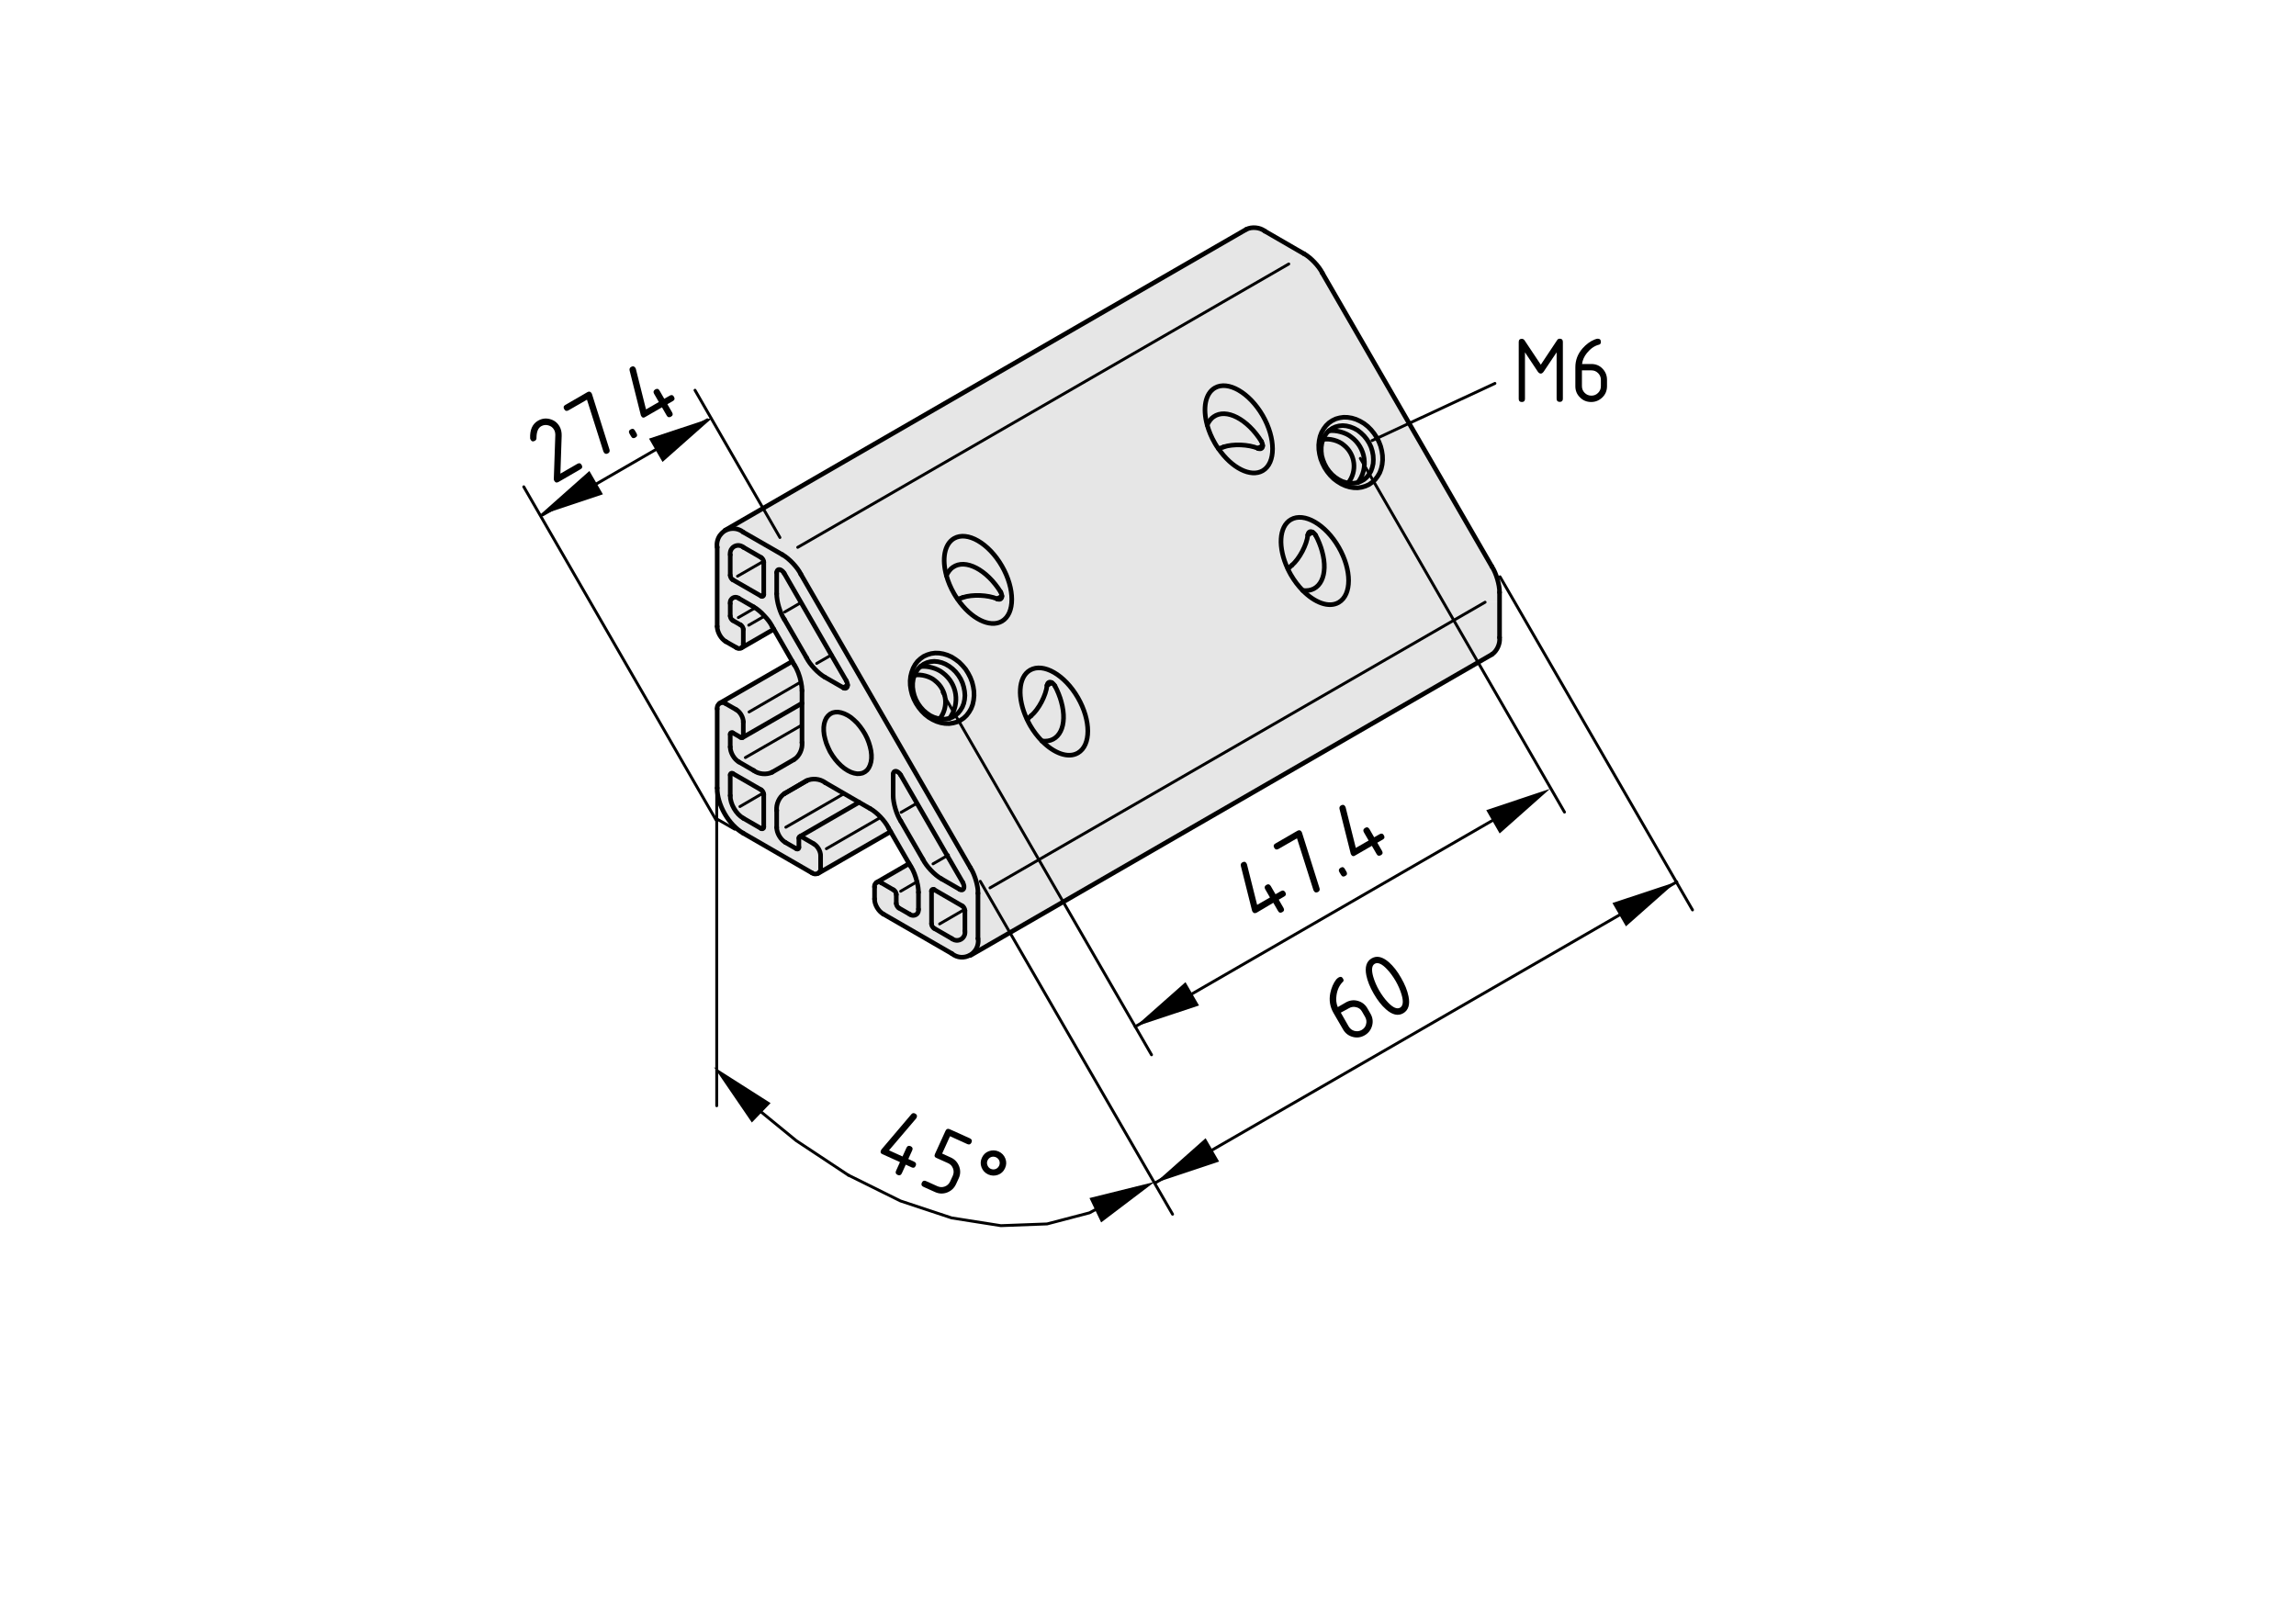 <?xml version="1.0" encoding="utf-8"?>
<!-- Generator: Adobe Illustrator 19.2.1, SVG Export Plug-In . SVG Version: 6.00 Build 0)  -->
<svg version="1.1" xmlns="http://www.w3.org/2000/svg" xmlns:xlink="http://www.w3.org/1999/xlink" x="0px" y="0px"
	 viewBox="0 0 198.71 138.9" style="enable-background:new 0 0 198.71 138.9;" xml:space="preserve">
<style type="text/css">
	.st0{fill:#E6E6E6;}
	.st1{fill:none;stroke:#000000;stroke-width:0.4;stroke-linecap:round;stroke-linejoin:round;}
	.st2{fill:none;stroke:#000000;stroke-width:0.25;stroke-linecap:round;stroke-linejoin:round;}
</style>
<g id="Ebene_1">
	<g id="LINE_78_">
		<g id="XMLID_1_">
			<g>
				<path class="st0" d="M82.89,51.89c-0.11-0.16-0.22-0.32-0.32-0.5c-0.3-0.52-0.52-1.05-0.66-1.56c0.09-0.26,0.35-0.6,0.55-0.72
					c1.08-0.77,2.93,0.19,4.14,2.13l0.04,0.07l0.03,0.09l0.02,0.08l0.02,0.08v0.05l-0.41,0.23c-0.79-0.34-2.15-0.4-2.97-0.12
					l-0.41,0.14l-0.02,0.02L82.89,51.89z"/>
				<path class="st0" d="M83.06,76.99l-1.59-0.92c-0.57-0.31-1.32-1.1-1.6-1.69l-1.91-3.3c-0.36-0.54-0.67-1.58-0.66-2.22v-1.84
					l0.02-0.11l0.05-0.09l0.07-0.05l0.1-0.01l0.1,0.03l0.11,0.07l0.11,0.1l0.09,0.13l4.03,6.98l1.35,2.33l0.06,0.14l0.04,0.15v0.13
					l-0.02,0.1L83.35,77l-0.08,0.04h-0.1L83.06,76.99z"/>
				<polygon class="st0" points="73.07,61.78 73.36,61.92 73.64,62.1 73.91,62.33 74.18,62.59 74.43,62.89 74.66,63.21 74.87,63.55 
					75.05,63.91 75.19,64.27 75.3,64.63 75.38,64.99 75.42,65.34 75.42,65.66 75.38,65.96 75.3,66.23 75.19,66.47 75.05,66.66 
					74.87,66.81 74.66,66.92 74.43,66.97 74.18,66.98 73.91,66.93 73.64,66.84 73.36,66.7 73.07,66.51 72.8,66.29 72.53,66.02 
					72.28,65.73 72.05,65.41 71.84,65.07 71.67,64.71 71.52,64.35 71.41,63.98 71.33,63.63 71.29,63.28 71.29,62.95 71.33,62.65 
					71.41,62.38 71.52,62.15 71.67,61.96 71.84,61.81 72.05,61.7 72.28,61.65 72.53,61.64 72.8,61.69 				"/>
				<path class="st0" d="M72.98,59.53l-1.59-0.91c-0.57-0.32-1.31-1.1-1.59-1.69l-1.91-3.3c-0.37-0.54-0.68-1.58-0.67-2.23v-1.84
					l0.02-0.11l0.05-0.09l0.07-0.05l0.1-0.01l0.1,0.03l0.11,0.07l0.11,0.1l0.09,0.13l4.08,7.07l1.3,2.24l0.06,0.14l0.04,0.15v0.09
					L72.98,59.53z"/>
				<path class="st0" d="M81.6,58.25c1.25,0.93,1.5,2.67,0.59,3.92l-0.07,0.02l-0.31,0.06h-0.33l-0.15-0.03
					c0.8-1.02,0.62-2.49-0.4-3.29c-0.42-0.38-1.23-0.59-1.79-0.48l0.14-0.29l0.18-0.26l0.19-0.19
					C80.25,57.61,81.14,57.86,81.6,58.25z"/>
				<path class="st0" d="M86.6,51.24c-1.21-1.94-3.06-2.9-4.14-2.13c-0.2,0.12-0.46,0.46-0.55,0.72c-0.4-1.44-0.18-2.73,0.66-3.22
					c1.14-0.66,3,0.41,4.14,2.39c1.14,1.98,1.14,4.12,0,4.78c-1.04,0.6-2.68-0.23-3.82-1.89l0.01-0.01l0.02-0.02l0.41-0.14
					c0.82-0.28,2.18-0.22,2.97,0.12l0.07,0.03l0.07,0.01h0.07l0.05-0.01l0.05-0.03l0.04-0.04l0.03-0.04l0.02-0.06l0.01-0.07v-0.02
					v-0.05l-0.02-0.08l-0.02-0.08l-0.03-0.09L86.6,51.24z"/>
				<path class="st0" d="M68.74,65.74l-1.92,1.11c-0.47,0.24-1.18,0.17-1.59-0.15l-1.28-0.74c-0.42-0.24-0.75-0.82-0.75-1.3v-1.09
					c-0.01-0.03,0.01-0.08,0.03-0.11c0.05-0.06,0.14-0.07,0.19-0.02l0.68,0.39c0.05,0.04,0.11,0.04,0.16,0.02l5.15-2.97v1.88v1.52
					C69.48,64.8,69.19,65.46,68.74,65.74z"/>
				<path class="st0" d="M80.93,58.93c1.02,0.8,1.2,2.27,0.4,3.29l-0.18-0.03l-0.33-0.1l-0.32-0.15l-0.3-0.21l-0.28-0.24l-0.25-0.28
					l-0.22-0.31l-0.18-0.33l-0.14-0.36l-0.09-0.36l-0.05-0.36v-0.36l0.05-0.35l0.1-0.32v-0.01C79.7,58.34,80.51,58.55,80.93,58.93z"
					/>
				<path class="st0" d="M113.19,46.31c-0.09,0.85-0.73,2.06-1.38,2.62l-0.31,0.28l-0.04,0.02h-0.01c-0.86-1.82-0.77-3.65,0.27-4.25
					c1.14-0.66,3,0.41,4.14,2.39c1.14,1.98,1.14,4.12,0,4.78c-0.84,0.49-2.07,0.03-3.12-1.04c1.51,0.2,2.26-1.32,1.68-3.39
					c-0.09-0.37-0.35-1.02-0.55-1.37l-0.05-0.08l-0.06-0.07l-0.06-0.06l-0.06-0.05l-0.04-0.02l-0.02-0.01l-0.06-0.03l-0.06-0.01
					h-0.06l-0.05,0.02l-0.05,0.03l-0.04,0.04l-0.03,0.05l-0.02,0.07L113.19,46.31z"/>
				<path class="st0" d="M64.33,46.07c-0.43-0.35-1-0.4-1.47-0.19l-0.02-0.03l45.03-26c0.47-0.24,1.18-0.17,1.6,0.16l2.78,1.61
					l-0.71,1.23l-42.5,24.53l-1.32,0.64L64.33,46.07z"/>
				<path class="st0" d="M111.81,48.93c0.65-0.56,1.29-1.77,1.38-2.62l0.41-0.24l0.04,0.02l0.06,0.05l0.06,0.06l0.06,0.07l0.05,0.08
					c0.2,0.35,0.46,1,0.55,1.37c0.58,2.07-0.17,3.59-1.68,3.39c-0.37-0.38-0.72-0.83-1.02-1.35c-0.1-0.18-0.19-0.35-0.27-0.53h0.01
					l0.04-0.02L111.81,48.93z"/>
				<path class="st0" d="M79.39,79.08c-0.16,0.19-0.46,0.22-0.66,0.06l-0.94-0.54c-0.12-0.07-0.22-0.25-0.22-0.39v-0.78
					c0-0.15-0.1-0.32-0.23-0.39l-1.05-0.61c-0.13-0.1-0.29-0.11-0.42-0.03l-0.01-0.01l2.82-1.63l0.15,0.25
					c0.22,0.32,0.41,0.83,0.53,1.32c0.09,0.33,0.13,0.65,0.13,0.91v1.47C79.51,78.82,79.47,78.99,79.39,79.08z"/>
				<path class="st0" d="M63.2,67.09c-0.01-0.03,0-0.08,0.03-0.11c0.05-0.06,0.14-0.07,0.19-0.02l2.45,1.41
					c0.13,0.07,0.23,0.25,0.23,0.39v2.83c0,0.03-0.01,0.08-0.03,0.11c-0.05,0.06-0.14,0.06-0.2,0.02l-1.54-0.89
					c-0.63-0.36-1.14-1.24-1.13-1.96V67.09z"/>
				<path class="st0" d="M116.96,37.84c-0.46-0.39-1.36-0.64-1.96-0.54l0.04-0.04l0.26-0.18l0.28-0.13l0.31-0.08l0.32-0.03
					l0.32,0.03l0.33,0.08l0.33,0.13l0.31,0.17l0.29,0.23l0.27,0.26l0.24,0.3l0.2,0.32l0.16,0.34l0.11,0.36l0.07,0.37l0.02,0.36
					l-0.02,0.35l-0.08,0.34l-0.11,0.31l-0.17,0.28l-0.2,0.25l-0.24,0.2l-0.27,0.15l-0.24,0.09
					C118.46,40.52,118.2,38.76,116.96,37.84z"/>
				<path class="st0" d="M93.29,60.4c1.14,1.98,1.14,4.12,0,4.78c-0.84,0.49-2.07,0.03-3.12-1.04c1.51,0.2,2.26-1.32,1.68-3.39
					c-0.09-0.37-0.35-1.02-0.55-1.37l-0.05-0.08l-0.06-0.07l-0.06-0.06l-0.06-0.05l-0.04-0.02l-0.02-0.02l-0.06-0.02l-0.06-0.01
					h-0.06l-0.05,0.02l-0.05,0.03l-0.04,0.04l-0.03,0.05l-0.02,0.07l-0.02,0.07c-0.09,0.86-0.72,2.07-1.38,2.63l-0.31,0.28
					l-0.04,0.02h-0.01c-0.86-1.82-0.77-3.65,0.27-4.25C90.3,57.35,92.15,58.42,93.29,60.4z"/>
				<path class="st0" d="M115.03,40.8l-0.22-0.31l-0.18-0.34l-0.14-0.35l-0.1-0.36l-0.04-0.37v-0.36l0.05-0.34l0.1-0.33
					c0.56-0.11,1.36,0.1,1.79,0.48c1.02,0.8,1.19,2.27,0.39,3.29l-0.17-0.03l-0.33-0.1l-0.32-0.16l-0.3-0.2l-0.28-0.24L115.03,40.8z
					"/>
				<path class="st0" d="M63.35,47.47c-0.12,0.13-0.19,0.38-0.15,0.55v1.78c0,0.15,0.1,0.32,0.22,0.39l2.45,1.41
					c0.06,0.05,0.15,0.04,0.2-0.02c0.02-0.02,0.03-0.07,0.03-0.11v-2.82c0-0.14-0.1-0.32-0.23-0.39l-1.54-0.89
					C64.03,47.13,63.59,47.17,63.35,47.47z M63.23,66.98c-0.03,0.03-0.04,0.08-0.03,0.11v1.78c-0.01,0.72,0.5,1.6,1.13,1.96
					l1.54,0.89c0.06,0.04,0.15,0.04,0.2-0.02c0.02-0.03,0.03-0.08,0.03-0.11v-2.83c0-0.14-0.1-0.32-0.23-0.39l-2.45-1.41
					C63.37,66.91,63.28,66.92,63.23,66.98z M81.47,76.07l1.59,0.92l0.11,0.05h0.1L83.35,77l0.06-0.08l0.02-0.1v-0.13l-0.04-0.15
					l-0.06-0.14l-1.35-2.33l-4.03-6.98l-0.09-0.13l-0.11-0.1l-0.11-0.07l-0.1-0.03l-0.1,0.01l-0.07,0.05l-0.05,0.09l-0.02,0.11v1.84
					c-0.01,0.64,0.3,1.68,0.66,2.22l1.91,3.3C80.15,74.97,80.9,75.76,81.47,76.07z M82.38,81.25c0.3,0.24,0.74,0.2,0.98-0.1
					c0.12-0.13,0.19-0.38,0.15-0.55v-1.78c0-0.03-0.01-0.07-0.02-0.1c-0.03-0.12-0.11-0.24-0.2-0.29l-2.45-1.42
					c-0.06-0.04-0.15-0.04-0.19,0.02c-0.03,0.03-0.04,0.08-0.03,0.11v2.83c-0.01,0.14,0.1,0.32,0.22,0.39L82.38,81.25z M73.36,61.92
					l-0.29-0.14l-0.27-0.09l-0.27-0.05l-0.25,0.01l-0.23,0.05l-0.21,0.11l-0.17,0.15l-0.15,0.19l-0.11,0.23l-0.08,0.27l-0.04,0.3
					v0.33l0.04,0.35l0.08,0.35l0.11,0.37l0.15,0.36l0.17,0.36l0.21,0.34l0.23,0.32l0.25,0.29l0.27,0.27l0.27,0.22l0.29,0.19
					l0.28,0.14l0.27,0.09l0.27,0.05l0.25-0.01l0.23-0.05l0.21-0.11l0.18-0.15l0.14-0.19l0.11-0.24l0.08-0.27l0.04-0.3v-0.32
					l-0.04-0.35l-0.08-0.36l-0.11-0.36l-0.14-0.36l-0.18-0.36l-0.21-0.34l-0.23-0.32l-0.25-0.3l-0.27-0.26l-0.27-0.23L73.36,61.92z
					 M73.09,59.58h0.1l0.08-0.04l0.06-0.08l0.02-0.1v-0.04v-0.09l-0.04-0.15l-0.06-0.14l-1.3-2.24l-4.08-7.07l-0.09-0.13l-0.11-0.1
					l-0.11-0.07l-0.1-0.03l-0.1,0.01l-0.07,0.05l-0.05,0.09l-0.02,0.11v1.84c-0.01,0.65,0.3,1.69,0.67,2.23l1.91,3.3
					c0.28,0.59,1.02,1.37,1.59,1.69l1.59,0.91L73.09,59.58z M74.35,69.45l-2.95-1.71c-0.41-0.32-1.12-0.4-1.59-0.15l-1.92,1.11
					c-0.45,0.28-0.74,0.94-0.67,1.46v1.47c0,0.48,0.34,1.06,0.76,1.3l0.94,0.54c0.06,0.05,0.14,0.04,0.19-0.01
					c0.03-0.03,0.04-0.08,0.03-0.12v-0.78c-0.01-0.03,0.01-0.08,0.03-0.11c0.01-0.01,0.03-0.02,0.04-0.03
					c0.01-0.01,0.03-0.02,0.04-0.02c0.04-0.01,0.09,0,0.12,0.03l1.05,0.61c0.34,0.19,0.61,0.66,0.6,1.04v1.04
					c0.03,0.12-0.02,0.29-0.1,0.37c-0.04,0.05-0.08,0.08-0.13,0.11c-0.16,0.09-0.37,0.08-0.52-0.04l-5.94-3.43
					c-1.26-0.71-2.27-2.47-2.26-3.91v-6.86c-0.02-0.12,0.02-0.28,0.1-0.37c0.04-0.05,0.08-0.08,0.13-0.11
					c0.16-0.09,0.37-0.08,0.52,0.04l0.91,0.52c0.33,0.19,0.6,0.66,0.6,1.05v1.21c0.01,0.04-0.01,0.09-0.03,0.11
					c-0.01,0.01-0.03,0.02-0.04,0.04c-0.05,0.02-0.11,0.02-0.16-0.02l-0.68-0.39c-0.05-0.05-0.14-0.04-0.19,0.02
					c-0.02,0.03-0.04,0.08-0.03,0.11v1.09c0,0.48,0.33,1.06,0.75,1.3l1.28,0.74c0.41,0.32,1.12,0.39,1.59,0.15l1.92-1.11
					c0.45-0.28,0.74-0.94,0.67-1.46v-1.52v-1.88v-1.1c0-0.22-0.03-0.48-0.09-0.75c-0.11-0.54-0.33-1.12-0.58-1.48l-0.17-0.3
					l-1.6-2.78l-0.15-0.25c-0.13-0.28-0.37-0.6-0.65-0.89c-0.29-0.33-0.64-0.63-0.94-0.79l-1.28-0.74c-0.2-0.16-0.49-0.13-0.65,0.07
					c-0.08,0.08-0.13,0.25-0.1,0.36v1.09c0,0.15,0.1,0.32,0.22,0.39l0.68,0.39c0.13,0.07,0.23,0.25,0.23,0.39v1.22
					c0.02,0.09-0.02,0.22-0.08,0.29c-0.03,0.04-0.07,0.07-0.11,0.09c-0.13,0.08-0.29,0.07-0.41-0.03l-0.91-0.52
					c-0.42-0.24-0.75-0.83-0.75-1.31v-6.86c-0.08-0.35,0.06-0.84,0.3-1.1c0.13-0.17,0.3-0.3,0.49-0.39
					c0.47-0.21,1.04-0.16,1.47,0.19l3.39,1.95c0.57,0.32,1.31,1.1,1.59,1.69l14.67,25.4c0.31,0.46,0.58,1.27,0.65,1.9
					c0.01,0.11,0.01,0.22,0.01,0.32v3.92c0.08,0.34-0.06,0.84-0.3,1.1c-0.11,0.14-0.24,0.25-0.38,0.32
					c-0.48,0.29-1.12,0.26-1.58-0.12l-5.94-3.43c-0.42-0.24-0.76-0.82-0.75-1.3v-1.04c-0.02-0.1,0.01-0.23,0.08-0.3
					c0.03-0.03,0.06-0.06,0.1-0.08c0.13-0.08,0.29-0.07,0.42,0.03l1.05,0.61c0.13,0.07,0.23,0.24,0.23,0.39v0.78
					c0,0.14,0.1,0.32,0.22,0.39l0.94,0.54c0.2,0.16,0.5,0.13,0.66-0.06c0.08-0.09,0.12-0.26,0.1-0.37v-1.47
					c0-0.26-0.04-0.58-0.13-0.91c-0.12-0.49-0.31-1-0.53-1.32l-0.15-0.25l-1.6-2.77l-0.18-0.31c-0.28-0.59-1.02-1.37-1.59-1.68
					L74.35,69.45z"/>
				<path class="st0" d="M66.97,54.47l-2.82,1.63l-0.01-0.01c0.04-0.02,0.08-0.05,0.11-0.09c0.06-0.07,0.1-0.2,0.08-0.29v-1.22
					c0-0.14-0.1-0.32-0.23-0.39l-0.68-0.39c-0.12-0.07-0.22-0.24-0.22-0.39v-1.09c-0.03-0.11,0.02-0.28,0.1-0.36
					c0.16-0.2,0.45-0.23,0.65-0.07l1.28,0.74c0.3,0.16,0.65,0.46,0.94,0.79c0.28,0.29,0.52,0.61,0.65,0.89L66.97,54.47z"/>
				<path class="st0" d="M71.4,67.74l2.95,1.71l-5.1,2.95c-0.01,0-0.03,0.01-0.04,0.02c-0.01,0.01-0.03,0.02-0.04,0.03
					c-0.02,0.03-0.04,0.08-0.03,0.11v0.78c0.01,0.04,0,0.09-0.03,0.12c-0.05,0.05-0.13,0.06-0.19,0.01l-0.94-0.54
					c-0.42-0.24-0.76-0.82-0.76-1.3v-1.47c-0.07-0.52,0.22-1.18,0.67-1.46l1.92-1.11C70.28,67.34,70.99,67.42,71.4,67.74z"/>
				<path class="st0" d="M117.5,42.23l0.35-0.05l0.33-0.1l0.31-0.14l0.28-0.2l0.25-0.23l0.21-0.28l0.18-0.31l0.13-0.35l0.08-0.36
					l0.04-0.39l-0.01-0.39l-0.06-0.4l-0.1-0.4l-0.15-0.39l-0.19-0.37l-0.23-0.35l-0.26-0.32l-0.29-0.29l-0.32-0.25l-0.34-0.2
					l-0.35-0.16L117,36.19l-0.36-0.06l-0.36-0.01l-0.34,0.05l-0.33,0.09l-0.31,0.15l-0.28,0.19l-0.25,0.24l-0.21,0.28l-0.18,0.31
					l-0.13,0.34l-0.08,0.37l-0.04,0.38l0.01,0.4l0.06,0.4l0.1,0.4l0.15,0.38l0.19,0.38l0.23,0.35l0.26,0.32l0.29,0.29l0.32,0.24
					l0.34,0.21l0.35,0.16l0.36,0.11l0.36,0.06L117.5,42.23z M82.49,62.59l0.33-0.09l0.31-0.15l0.28-0.19l0.25-0.24l0.21-0.28
					l0.18-0.31l0.13-0.34l0.08-0.37l0.04-0.39l-0.01-0.39l-0.06-0.4l-0.1-0.4l-0.15-0.39l-0.19-0.37l-0.22-0.35l-0.27-0.32
					l-0.29-0.29l-0.32-0.24l-0.33-0.21L82,56.71l-0.36-0.11l-0.36-0.06l-0.35-0.01l-0.35,0.05l-0.33,0.1l-0.31,0.14l-0.28,0.2
					l-0.25,0.23l-0.21,0.28l-0.17,0.31l-0.13,0.35l-0.09,0.36l-0.04,0.39l0.01,0.39l0.06,0.4l0.1,0.4l0.15,0.39l0.19,0.37l0.23,0.35
					l0.26,0.32l0.29,0.29l0.32,0.25l0.34,0.2l0.35,0.16l0.36,0.11l0.36,0.06l0.36,0.01L82.49,62.59z M111.54,22.85l0.71-1.23
					l0.61,0.35c0.57,0.31,1.31,1.09,1.59,1.68l14.67,25.4c0.36,0.54,0.67,1.57,0.66,2.23v0.85h-1.25L85.68,76.86l-1.05,0.15
					c-0.07-0.63-0.34-1.44-0.65-1.9l-14.67-25.4c-0.28-0.59-1.02-1.37-1.59-1.69l1.32-0.64L111.54,22.85z M115.86,52.15
					c1.14-0.66,1.14-2.8,0-4.78c-1.14-1.98-3-3.05-4.14-2.39c-1.04,0.6-1.13,2.43-0.27,4.25c0.08,0.18,0.17,0.35,0.27,0.53
					c0.3,0.52,0.65,0.97,1.02,1.35C113.79,52.18,115.02,52.64,115.86,52.15z M109.28,40.75c1.14-0.66,1.14-2.8,0-4.78
					c-1.15-1.98-3-3.05-4.14-2.39c-0.84,0.49-1.06,1.78-0.66,3.22c0.14,0.51,0.36,1.04,0.66,1.56c0.1,0.17,0.2,0.34,0.32,0.49
					C106.6,40.51,108.24,41.35,109.28,40.75z M93.29,65.18c1.14-0.66,1.14-2.8,0-4.78c-1.14-1.98-2.99-3.05-4.14-2.39
					c-1.04,0.6-1.13,2.43-0.27,4.25c0.08,0.18,0.17,0.35,0.27,0.53c0.3,0.52,0.65,0.97,1.02,1.35
					C91.22,65.21,92.45,65.67,93.29,65.18z M86.71,53.78c1.14-0.66,1.14-2.8,0-4.78c-1.14-1.98-3-3.05-4.14-2.39
					c-0.84,0.49-1.06,1.78-0.66,3.22c0.14,0.51,0.36,1.04,0.66,1.56c0.1,0.18,0.21,0.34,0.32,0.5
					C84.03,53.55,85.67,54.38,86.71,53.78z"/>
				<path class="st0" d="M82.69,57.08l0.32,0.24l0.29,0.29l0.27,0.32l0.22,0.35l0.19,0.37l0.15,0.39l0.1,0.4l0.06,0.4l0.01,0.39
					l-0.04,0.39l-0.08,0.37l-0.13,0.34l-0.18,0.31l-0.21,0.28l-0.25,0.24l-0.28,0.19l-0.31,0.15l-0.33,0.09l-0.34,0.05l-0.36-0.01
					l-0.36-0.06l-0.36-0.11l-0.35-0.16l-0.34-0.2l-0.32-0.25l-0.29-0.29l-0.26-0.32l-0.23-0.35l-0.19-0.37l-0.15-0.39l-0.1-0.4
					l-0.06-0.4l-0.01-0.39l0.04-0.39l0.09-0.36l0.13-0.35l0.17-0.31l0.21-0.28l0.25-0.23l0.28-0.2l0.31-0.14l0.33-0.1l0.35-0.05
					l0.35,0.01l0.36,0.06L82,56.71l0.36,0.16L82.69,57.08z M82.94,58.45l-0.24-0.3l-0.27-0.26l-0.29-0.22l-0.31-0.18l-0.32-0.13
					l-0.33-0.08l-0.33-0.03l-0.32,0.03l-0.31,0.08l-0.28,0.13l-0.25,0.18l-0.04,0.04l-0.19,0.19l-0.18,0.26l-0.14,0.29v0.01
					l-0.1,0.32l-0.05,0.35v0.36l0.05,0.36l0.09,0.36l0.14,0.36l0.18,0.33l0.22,0.31l0.25,0.28l0.28,0.24l0.3,0.21l0.32,0.15
					l0.33,0.1l0.18,0.03l0.15,0.03h0.33l0.31-0.06l0.07-0.02l0.22-0.08l0.27-0.16l0.24-0.2l0.2-0.25l0.17-0.28l0.12-0.31l0.07-0.33
					l0.03-0.36l-0.03-0.36l-0.07-0.36l-0.11-0.36l-0.16-0.35L82.94,58.45z"/>
				<path class="st0" d="M129.12,56.65L83.98,82.71l-0.02-0.04c0.14-0.07,0.27-0.18,0.38-0.32c0.24-0.26,0.38-0.76,0.3-1.1v-3.92
					c0-0.1,0-0.21-0.01-0.32l1.05-0.15l42.85-24.73h1.25v3.06C129.85,55.71,129.56,56.36,129.12,56.65z"/>
				<path class="st0" d="M63.2,48.02c-0.04-0.17,0.03-0.42,0.15-0.55c0.24-0.3,0.68-0.34,0.98-0.1l1.54,0.89
					c0.13,0.07,0.23,0.25,0.23,0.39v2.82c0,0.04-0.01,0.09-0.03,0.11c-0.05,0.06-0.14,0.07-0.2,0.02l-2.45-1.41
					c-0.12-0.07-0.22-0.24-0.22-0.39V48.02z"/>
				<path class="st0" d="M109.28,38.53v0.05l-0.41,0.23c-0.79-0.34-2.16-0.4-2.97-0.12l-0.41,0.15l-0.03,0.01
					c-0.12-0.15-0.22-0.32-0.32-0.49c-0.3-0.52-0.52-1.05-0.66-1.56c0.09-0.26,0.35-0.6,0.55-0.72c1.08-0.77,2.93,0.19,4.14,2.13
					l0.04,0.08l0.03,0.08l0.02,0.08L109.28,38.53z"/>
				<path class="st0" d="M77.08,71.99l-6.28,3.62l-0.01-0.01c0.05-0.03,0.09-0.06,0.13-0.11c0.08-0.08,0.13-0.25,0.1-0.37v-1.04
					c0.01-0.38-0.26-0.85-0.6-1.04l-1.05-0.61c-0.03-0.03-0.08-0.04-0.12-0.03l5.1-2.95L75.31,70c0.57,0.31,1.31,1.09,1.59,1.68
					L77.08,71.99z"/>
				<path class="st0" d="M91.85,60.75c0.58,2.07-0.17,3.59-1.68,3.39c-0.37-0.38-0.72-0.83-1.02-1.35c-0.1-0.18-0.19-0.35-0.27-0.53
					h0.01l0.04-0.02l0.31-0.28c0.66-0.56,1.29-1.77,1.38-2.63l0.41-0.23l0.04,0.02l0.06,0.05l0.06,0.06l0.06,0.07l0.05,0.08
					C91.5,59.73,91.76,60.38,91.85,60.75z"/>
				<path class="st0" d="M115,37.3l-0.18,0.18l-0.18,0.27l-0.14,0.29l-0.1,0.33l-0.05,0.34v0.36l0.04,0.37l0.1,0.36l0.14,0.35
					l0.18,0.34l0.22,0.31l0.25,0.28l0.28,0.24l0.3,0.2l0.32,0.16l0.33,0.1l0.17,0.03l0.16,0.02h0.32l0.32-0.05l0.05-0.02l0.24-0.09
					l0.27-0.15l0.24-0.2l0.2-0.25l0.17-0.28l0.11-0.31l0.08-0.34l0.02-0.35l-0.02-0.36l-0.07-0.37l-0.11-0.36l-0.16-0.34l-0.2-0.32
					l-0.24-0.3l-0.27-0.26l-0.29-0.23l-0.31-0.17l-0.33-0.13l-0.33-0.08l-0.32-0.03l-0.32,0.03l-0.31,0.08l-0.28,0.13l-0.26,0.18
					L115,37.3z M115.13,41.15l-0.26-0.32l-0.23-0.35l-0.19-0.38l-0.15-0.38l-0.1-0.4l-0.06-0.4l-0.01-0.4l0.04-0.38l0.08-0.37
					l0.13-0.34l0.18-0.31l0.21-0.28l0.25-0.24l0.28-0.19l0.31-0.15l0.33-0.09l0.34-0.05l0.36,0.01l0.36,0.06l0.36,0.11l0.35,0.16
					l0.34,0.2l0.32,0.25l0.29,0.29l0.26,0.32l0.23,0.35l0.19,0.37l0.15,0.39l0.1,0.4l0.06,0.4l0.01,0.39l-0.04,0.39l-0.08,0.36
					l-0.13,0.35l-0.18,0.31l-0.21,0.28l-0.25,0.23l-0.28,0.2l-0.31,0.14l-0.33,0.1l-0.35,0.05l-0.35-0.01l-0.36-0.06l-0.36-0.11
					l-0.35-0.16l-0.34-0.21l-0.32-0.24L115.13,41.15z"/>
				<path class="st0" d="M68.74,57.55c0.25,0.36,0.47,0.94,0.58,1.48c0.06,0.27,0.09,0.53,0.09,0.75v1.1l-5.15,2.97
					c0.01-0.02,0.03-0.03,0.04-0.04c0.02-0.02,0.04-0.07,0.03-0.11v-1.21c0-0.39-0.27-0.86-0.6-1.05l-0.91-0.52
					c-0.15-0.12-0.36-0.13-0.52-0.04l-0.01-0.01l6.28-3.62L68.74,57.55z"/>
				<path class="st0" d="M83.36,81.15c-0.24,0.3-0.68,0.34-0.98,0.1l-1.54-0.89c-0.12-0.07-0.23-0.25-0.22-0.39v-2.83l0.22-0.13
					l2.45,1.42c0.09,0.05,0.17,0.17,0.2,0.29c0.01,0.03,0.02,0.07,0.02,0.1v1.78C83.55,80.77,83.48,81.02,83.36,81.15z"/>
				<path class="st0" d="M82.19,62.17c0.91-1.25,0.66-2.99-0.59-3.92c-0.46-0.39-1.35-0.64-1.95-0.54l0.04-0.04l0.25-0.18l0.28-0.13
					l0.31-0.08l0.32-0.03l0.33,0.03l0.33,0.08l0.32,0.13l0.31,0.18l0.29,0.22l0.27,0.26l0.24,0.3l0.2,0.32l0.16,0.35l0.11,0.36
					l0.07,0.36l0.03,0.36l-0.03,0.36l-0.07,0.33l-0.12,0.31l-0.17,0.28l-0.2,0.25l-0.24,0.2l-0.27,0.16L82.19,62.17z"/>
				<path class="st0" d="M114.82,37.48L115,37.3c0.6-0.1,1.5,0.15,1.96,0.54c1.24,0.92,1.5,2.68,0.57,3.92l-0.05,0.02l-0.32,0.05
					h-0.32l-0.16-0.02c0.8-1.02,0.63-2.49-0.39-3.29c-0.43-0.38-1.23-0.59-1.79-0.48l0.14-0.29L114.82,37.48z"/>
				<path class="st0" d="M109.28,35.97c1.14,1.98,1.14,4.12,0,4.78c-1.04,0.6-2.68-0.24-3.82-1.9l0.03-0.01l0.41-0.15
					c0.81-0.28,2.18-0.22,2.97,0.12l0.07,0.03l0.07,0.01h0.07l0.05-0.01l0.05-0.03l0.04-0.03l0.03-0.05l0.02-0.06l0.01-0.07v-0.02
					v-0.05l-0.02-0.08l-0.02-0.08l-0.03-0.08l-0.04-0.08c-1.21-1.94-3.06-2.9-4.14-2.13c-0.2,0.12-0.46,0.46-0.55,0.72
					c-0.4-1.44-0.18-2.73,0.66-3.22C106.28,32.92,108.13,33.99,109.28,35.97z"/>
			</g>
			<g>
				<line class="st1" x1="83.98" y1="82.71" x2="129.12" y2="56.65"/>
				<polyline class="st1" points="107.87,19.85 62.84,45.85 62.73,45.91 				"/>
				<line class="st1" x1="78.68" y1="74.76" x2="75.86" y2="76.39"/>
				<line class="st1" x1="64.15" y1="56.1" x2="66.97" y2="54.47"/>
				<line class="st1" x1="70.8" y1="75.61" x2="77.08" y2="71.99"/>
				<line class="st1" x1="68.57" y1="57.25" x2="62.29" y2="60.87"/>
				<line class="st1" x1="74.35" y1="69.45" x2="69.25" y2="72.4"/>
				<line class="st1" x1="64.26" y1="63.85" x2="69.41" y2="60.88"/>
				<line class="st1" x1="66.1" y1="48.65" x2="66.1" y2="51.47"/>
				<path class="st1" d="M66.1,48.65c0-0.14-0.1-0.32-0.23-0.39"/>
				<line class="st1" x1="64.33" y1="47.37" x2="65.87" y2="48.26"/>
				<path class="st1" d="M64.33,47.37c-0.3-0.24-0.74-0.2-0.98,0.1c-0.12,0.13-0.19,0.38-0.15,0.55"/>
				<line class="st1" x1="63.2" y1="49.8" x2="63.2" y2="48.02"/>
				<path class="st1" d="M63.2,49.8c0,0.15,0.1,0.32,0.22,0.39"/>
				<line class="st1" x1="65.87" y1="51.6" x2="63.42" y2="50.19"/>
				<path class="st1" d="M65.87,51.6c0.06,0.05,0.15,0.04,0.2-0.02c0.02-0.02,0.03-0.07,0.03-0.11"/>
				<path class="st1" d="M80.84,77.01c-0.06-0.04-0.15-0.04-0.19,0.02c-0.03,0.03-0.04,0.08-0.03,0.11"/>
				<line class="st1" x1="80.62" y1="79.97" x2="80.62" y2="77.14"/>
				<path class="st1" d="M80.62,79.97c-0.01,0.14,0.1,0.32,0.22,0.39"/>
				<line class="st1" x1="82.38" y1="81.25" x2="80.84" y2="80.36"/>
				<path class="st1" d="M82.38,81.25c0.3,0.24,0.74,0.2,0.98-0.1c0.12-0.13,0.19-0.38,0.15-0.55"/>
				<line class="st1" x1="83.51" y1="78.82" x2="83.51" y2="80.6"/>
				<path class="st1" d="M83.51,78.82c0-0.03-0.01-0.07-0.02-0.1c-0.03-0.12-0.11-0.24-0.2-0.29"/>
				<line class="st1" x1="80.84" y1="77.01" x2="83.29" y2="78.43"/>
				<path class="st1" d="M65.87,71.72c0.06,0.04,0.15,0.04,0.2-0.02c0.02-0.03,0.03-0.08,0.03-0.11"/>
				<line class="st1" x1="66.1" y1="68.76" x2="66.1" y2="71.59"/>
				<path class="st1" d="M66.1,68.76c0-0.14-0.1-0.32-0.23-0.39"/>
				<line class="st1" x1="63.42" y1="66.96" x2="65.87" y2="68.37"/>
				<path class="st1" d="M63.42,66.96c-0.05-0.05-0.14-0.04-0.19,0.02c-0.03,0.03-0.04,0.08-0.03,0.11"/>
				<line class="st1" x1="63.2" y1="68.87" x2="63.2" y2="67.09"/>
				<path class="st1" d="M63.2,68.87c-0.01,0.72,0.5,1.6,1.13,1.96"/>
				<line class="st1" x1="65.87" y1="71.72" x2="64.33" y2="70.83"/>
				<polyline class="st1" points="73.25,58.94 73.31,59.08 73.35,59.23 73.35,59.32 73.35,59.36 73.33,59.46 73.27,59.54 
					73.19,59.58 73.09,59.58 72.98,59.53 				"/>
				<polyline class="st1" points="67.87,49.63 71.95,56.7 73.25,58.94 				"/>
				<polyline class="st1" points="67.22,49.56 67.24,49.45 67.29,49.36 67.36,49.31 67.46,49.3 67.56,49.33 67.67,49.4 67.78,49.5 
					67.87,49.63 				"/>
				<line class="st1" x1="67.22" y1="51.4" x2="67.22" y2="49.56"/>
				<path class="st1" d="M67.22,51.4c-0.01,0.65,0.3,1.69,0.67,2.23"/>
				<line class="st1" x1="69.8" y1="56.93" x2="67.89" y2="53.63"/>
				<path class="st1" d="M69.8,56.93c0.28,0.59,1.02,1.37,1.59,1.69"/>
				<line class="st1" x1="72.98" y1="59.53" x2="71.39" y2="58.62"/>
				<line class="st1" x1="83.06" y1="76.99" x2="81.47" y2="76.07"/>
				<polyline class="st1" points="83.33,76.4 83.39,76.54 83.43,76.69 83.43,76.82 83.41,76.92 83.35,77 83.27,77.04 83.17,77.04 
					83.06,76.99 				"/>
				<polyline class="st1" points="77.95,67.09 81.98,74.07 83.33,76.4 				"/>
				<polyline class="st1" points="77.3,67.02 77.32,66.91 77.37,66.82 77.44,66.77 77.54,66.76 77.64,66.79 77.75,66.86 
					77.86,66.96 77.95,67.09 				"/>
				<line class="st1" x1="77.3" y1="68.86" x2="77.3" y2="67.02"/>
				<path class="st1" d="M77.3,68.86c-0.01,0.64,0.3,1.68,0.66,2.22"/>
				<line class="st1" x1="79.87" y1="74.38" x2="77.96" y2="71.08"/>
				<path class="st1" d="M79.87,74.38c0.28,0.59,1.03,1.38,1.6,1.69"/>
				<polygon class="st1" points="73.36,66.7 73.07,66.51 72.8,66.29 72.53,66.02 72.28,65.73 72.05,65.41 71.84,65.07 71.67,64.71 
					71.52,64.35 71.41,63.98 71.33,63.63 71.29,63.28 71.29,62.95 71.33,62.65 71.41,62.38 71.52,62.15 71.67,61.96 71.84,61.81 
					72.05,61.7 72.28,61.65 72.53,61.64 72.8,61.69 73.07,61.78 73.36,61.92 73.64,62.1 73.91,62.33 74.18,62.59 74.43,62.89 
					74.66,63.21 74.87,63.55 75.05,63.91 75.19,64.27 75.3,64.63 75.38,64.99 75.42,65.34 75.42,65.66 75.38,65.96 75.3,66.23 
					75.19,66.47 75.05,66.66 74.87,66.81 74.66,66.92 74.43,66.97 74.18,66.98 73.91,66.93 73.64,66.84 				"/>
				<line class="st1" x1="67.72" y1="48.02" x2="64.33" y2="46.07"/>
				<path class="st1" d="M69.31,49.71c-0.28-0.59-1.02-1.37-1.59-1.69"/>
				<line class="st1" x1="69.31" y1="49.71" x2="83.98" y2="75.11"/>
				<path class="st1" d="M84.64,77.33c0-0.1,0-0.21-0.01-0.32c-0.07-0.63-0.34-1.44-0.65-1.9"/>
				<line class="st1" x1="84.64" y1="81.25" x2="84.64" y2="77.33"/>
				<path class="st1" d="M82.38,82.55c0.46,0.38,1.1,0.41,1.58,0.12c0.14-0.07,0.27-0.18,0.38-0.32c0.24-0.26,0.38-0.76,0.3-1.1"/>
				<line class="st1" x1="76.44" y1="79.12" x2="82.38" y2="82.55"/>
				<path class="st1" d="M75.69,77.82c-0.01,0.48,0.33,1.06,0.75,1.3"/>
				<line class="st1" x1="75.69" y1="76.78" x2="75.69" y2="77.82"/>
				<path class="st1" d="M76.29,76.43c-0.13-0.1-0.29-0.11-0.42-0.03c-0.04,0.02-0.07,0.05-0.1,0.08c-0.07,0.07-0.1,0.2-0.08,0.3"/>
				<line class="st1" x1="77.34" y1="77.04" x2="76.29" y2="76.43"/>
				<path class="st1" d="M77.57,77.43c0-0.15-0.1-0.32-0.23-0.39"/>
				<line class="st1" x1="77.57" y1="78.21" x2="77.57" y2="77.43"/>
				<path class="st1" d="M77.57,78.21c0,0.14,0.1,0.32,0.22,0.39"/>
				<line class="st1" x1="78.73" y1="79.14" x2="77.79" y2="78.6"/>
				<path class="st1" d="M78.73,79.14c0.2,0.16,0.5,0.13,0.66-0.06c0.08-0.09,0.12-0.26,0.1-0.37"/>
				<line class="st1" x1="79.49" y1="77.24" x2="79.49" y2="78.71"/>
				<path class="st1" d="M79.49,77.24c0-0.26-0.04-0.58-0.13-0.91c-0.12-0.49-0.31-1-0.53-1.32"/>
				<polyline class="st1" points="76.9,71.68 77.08,71.99 78.68,74.76 78.83,75.01 				"/>
				<path class="st1" d="M76.9,71.68c-0.28-0.59-1.02-1.37-1.59-1.68"/>
				<polyline class="st1" points="71.4,67.74 74.35,69.45 75.31,70 				"/>
				<path class="st1" d="M71.4,67.74c-0.41-0.32-1.12-0.4-1.59-0.15"/>
				<line class="st1" x1="67.89" y1="68.7" x2="69.81" y2="67.59"/>
				<path class="st1" d="M67.89,68.7c-0.45,0.28-0.74,0.94-0.67,1.46"/>
				<line class="st1" x1="67.22" y1="71.63" x2="67.22" y2="70.16"/>
				<path class="st1" d="M67.22,71.63c0,0.48,0.34,1.06,0.76,1.3"/>
				<line class="st1" x1="68.92" y1="73.47" x2="67.98" y2="72.93"/>
				<path class="st1" d="M68.92,73.47c0.06,0.05,0.14,0.04,0.19-0.01c0.03-0.03,0.04-0.08,0.03-0.12"/>
				<line class="st1" x1="69.14" y1="72.56" x2="69.14" y2="73.34"/>
				<path class="st1" d="M69.37,72.43c-0.03-0.03-0.08-0.04-0.12-0.03c-0.01,0-0.03,0.01-0.04,0.02c-0.01,0.01-0.03,0.02-0.04,0.03
					c-0.02,0.03-0.04,0.08-0.03,0.11"/>
				<line class="st1" x1="70.42" y1="73.04" x2="69.37" y2="72.43"/>
				<path class="st1" d="M71.02,74.08c0.01-0.38-0.26-0.85-0.6-1.04"/>
				<line class="st1" x1="71.02" y1="75.12" x2="71.02" y2="74.08"/>
				<path class="st1" d="M70.27,75.56c0.15,0.12,0.36,0.13,0.52,0.04c0.05-0.03,0.09-0.06,0.13-0.11c0.08-0.08,0.13-0.25,0.1-0.37"
					/>
				<line class="st1" x1="64.33" y1="72.13" x2="70.27" y2="75.56"/>
				<path class="st1" d="M62.07,68.22c-0.01,1.44,1,3.2,2.26,3.91"/>
				<line class="st1" x1="62.07" y1="61.36" x2="62.07" y2="68.22"/>
				<path class="st1" d="M62.82,60.92c-0.15-0.12-0.36-0.13-0.52-0.04c-0.05,0.03-0.09,0.06-0.13,0.11
					c-0.08,0.09-0.12,0.25-0.1,0.37"/>
				<line class="st1" x1="63.73" y1="61.44" x2="62.82" y2="60.92"/>
				<path class="st1" d="M64.33,62.49c0-0.39-0.27-0.86-0.6-1.05"/>
				<line class="st1" x1="64.33" y1="63.7" x2="64.33" y2="62.49"/>
				<path class="st1" d="M64.1,63.83c0.05,0.04,0.11,0.04,0.16,0.02c0.01-0.02,0.03-0.03,0.04-0.04c0.02-0.02,0.04-0.07,0.03-0.11"
					/>
				<line class="st1" x1="63.42" y1="63.44" x2="64.1" y2="63.83"/>
				<path class="st1" d="M63.42,63.44c-0.05-0.05-0.14-0.04-0.19,0.02c-0.02,0.03-0.04,0.08-0.03,0.11"/>
				<line class="st1" x1="63.2" y1="64.66" x2="63.2" y2="63.57"/>
				<path class="st1" d="M63.2,64.66c0,0.48,0.33,1.06,0.75,1.3"/>
				<line class="st1" x1="65.23" y1="66.7" x2="63.95" y2="65.96"/>
				<path class="st1" d="M65.23,66.7c0.41,0.32,1.12,0.39,1.59,0.15"/>
				<line class="st1" x1="68.74" y1="65.74" x2="66.82" y2="66.85"/>
				<path class="st1" d="M68.74,65.74c0.45-0.28,0.74-0.94,0.67-1.46"/>
				<polyline class="st1" points="69.41,59.78 69.41,60.88 69.41,62.76 69.41,64.28 				"/>
				<path class="st1" d="M69.41,59.78c0-0.22-0.03-0.48-0.09-0.75c-0.11-0.54-0.33-1.12-0.58-1.48"/>
				<polyline class="st1" points="66.82,54.22 66.97,54.47 68.57,57.25 68.74,57.55 				"/>
				<path class="st1" d="M66.82,54.22c-0.13-0.28-0.37-0.6-0.65-0.89c-0.29-0.33-0.64-0.63-0.94-0.79"/>
				<line class="st1" x1="63.95" y1="51.8" x2="65.23" y2="52.54"/>
				<path class="st1" d="M63.95,51.8c-0.2-0.16-0.49-0.13-0.65,0.07c-0.08,0.08-0.13,0.25-0.1,0.36"/>
				<line class="st1" x1="63.2" y1="53.32" x2="63.2" y2="52.23"/>
				<path class="st1" d="M63.2,53.32c0,0.15,0.1,0.32,0.22,0.39"/>
				<line class="st1" x1="64.1" y1="54.1" x2="63.42" y2="53.71"/>
				<path class="st1" d="M64.33,54.49c0-0.14-0.1-0.32-0.23-0.39"/>
				<line class="st1" x1="64.33" y1="55.71" x2="64.33" y2="54.49"/>
				<path class="st1" d="M63.73,56.06c0.12,0.1,0.28,0.11,0.41,0.03c0.04-0.02,0.08-0.05,0.11-0.09c0.06-0.07,0.1-0.2,0.08-0.29"/>
				<line class="st1" x1="62.82" y1="55.54" x2="63.73" y2="56.06"/>
				<path class="st1" d="M62.07,54.23c0,0.48,0.33,1.07,0.75,1.31"/>
				<line class="st1" x1="62.07" y1="47.37" x2="62.07" y2="54.23"/>
				<path class="st1" d="M64.33,46.07c-0.43-0.35-1-0.4-1.47-0.19c-0.19,0.09-0.36,0.22-0.49,0.39c-0.24,0.26-0.38,0.75-0.3,1.1"/>
				<path class="st1" d="M105.14,33.58c-0.84,0.49-1.06,1.78-0.66,3.22c0.14,0.51,0.36,1.04,0.66,1.56c0.1,0.17,0.2,0.34,0.32,0.49
					c1.14,1.66,2.78,2.5,3.82,1.9c1.14-0.66,1.14-2.8,0-4.78C108.13,33.99,106.28,32.92,105.14,33.58"/>
				<path class="st1" d="M82.57,46.61c-0.84,0.49-1.06,1.78-0.66,3.22c0.14,0.51,0.36,1.04,0.66,1.56c0.1,0.18,0.21,0.34,0.32,0.5
					c1.14,1.66,2.78,2.49,3.82,1.89c1.14-0.66,1.14-2.8,0-4.78C85.57,47.02,83.71,45.95,82.57,46.61"/>
				<path class="st1" d="M111.72,44.98c-1.04,0.6-1.13,2.43-0.27,4.25c0.08,0.18,0.17,0.35,0.27,0.53c0.3,0.52,0.65,0.97,1.02,1.35
					c1.05,1.07,2.28,1.53,3.12,1.04c1.14-0.66,1.14-2.8,0-4.78C114.72,45.39,112.86,44.32,111.72,44.98"/>
				<path class="st1" d="M89.15,58.01c-1.04,0.6-1.13,2.43-0.27,4.25c0.08,0.18,0.17,0.35,0.27,0.53c0.3,0.52,0.65,0.97,1.02,1.35
					c1.05,1.07,2.28,1.53,3.12,1.04c1.14-0.66,1.14-2.8,0-4.78C92.15,58.42,90.3,57.35,89.15,58.01"/>
				<polygon class="st1" points="118.49,41.94 118.18,42.08 117.85,42.18 117.5,42.23 117.15,42.22 116.79,42.16 116.43,42.05 
					116.08,41.89 115.74,41.68 115.42,41.44 115.13,41.15 114.87,40.83 114.64,40.48 114.45,40.1 114.3,39.72 114.2,39.32 
					114.14,38.92 114.13,38.52 114.17,38.14 114.25,37.77 114.38,37.43 114.56,37.12 114.77,36.84 115.02,36.6 115.3,36.41 
					115.61,36.26 115.94,36.17 116.28,36.12 116.64,36.13 117,36.19 117.36,36.3 117.71,36.46 118.05,36.66 118.37,36.91 
					118.66,37.2 118.92,37.52 119.15,37.87 119.34,38.24 119.49,38.63 119.59,39.03 119.65,39.43 119.66,39.82 119.62,40.21 
					119.54,40.57 119.41,40.92 119.23,41.23 119.02,41.51 118.77,41.74 				"/>
				<polygon class="st1" points="83.13,62.35 82.82,62.5 82.49,62.59 82.15,62.64 81.79,62.63 81.43,62.57 81.07,62.46 80.72,62.3 
					80.38,62.1 80.06,61.85 79.77,61.56 79.51,61.24 79.28,60.89 79.09,60.52 78.94,60.13 78.84,59.73 78.78,59.33 78.77,58.94 
					78.81,58.55 78.9,58.19 79.03,57.84 79.2,57.53 79.41,57.25 79.66,57.02 79.94,56.82 80.25,56.68 80.58,56.58 80.93,56.53 
					81.28,56.54 81.64,56.6 82,56.71 82.36,56.87 82.69,57.08 83.01,57.32 83.3,57.61 83.57,57.93 83.79,58.28 83.98,58.65 
					84.13,59.04 84.23,59.44 84.29,59.84 84.3,60.23 84.26,60.62 84.18,60.99 84.05,61.33 83.87,61.64 83.66,61.92 83.41,62.16 				
					"/>
				<line class="st1" x1="129.12" y1="49.05" x2="114.45" y2="23.65"/>
				<path class="st1" d="M129.78,51.28c0.01-0.66-0.3-1.69-0.66-2.23"/>
				<path class="st1" d="M114.45,23.65c-0.28-0.59-1.02-1.37-1.59-1.68"/>
				<polyline class="st1" points="79.94,57.49 79.69,57.67 79.65,57.71 79.46,57.9 79.28,58.16 79.14,58.45 79.14,58.46 
					79.04,58.78 78.99,59.13 78.99,59.49 79.04,59.85 79.13,60.21 79.27,60.57 79.45,60.9 79.67,61.21 79.92,61.49 80.2,61.73 
					80.5,61.94 80.82,62.09 81.15,62.19 81.33,62.22 81.48,62.25 81.81,62.25 82.12,62.19 82.19,62.17 82.41,62.09 82.68,61.93 
					82.92,61.73 83.12,61.48 83.29,61.2 83.41,60.89 83.48,60.56 83.51,60.2 83.48,59.84 83.41,59.48 83.3,59.12 83.14,58.77 
					82.94,58.45 82.7,58.15 82.43,57.89 82.14,57.67 81.83,57.49 81.51,57.36 81.18,57.28 80.85,57.25 80.53,57.28 80.22,57.36 
					79.94,57.49 				"/>
				<path class="st1" d="M81.33,62.22c0.8-1.02,0.62-2.49-0.4-3.29c-0.42-0.38-1.23-0.59-1.79-0.48"/>
				<polyline class="st1" points="129.78,55.19 129.78,52.13 129.78,51.28 				"/>
				<polyline class="st1" points="112.86,21.97 112.25,21.62 109.47,20.01 				"/>
				<polyline class="st1" points="89.24,61.96 88.93,62.24 88.89,62.26 				"/>
				<polyline class="st1" points="111.81,48.93 111.5,49.21 111.46,49.23 				"/>
				<polyline class="st1" points="82.9,51.88 82.92,51.86 83.33,51.72 				"/>
				<polyline class="st1" points="105.46,38.85 105.49,38.84 105.9,38.69 				"/>
				<path class="st1" d="M129.12,56.65c0.44-0.29,0.73-0.94,0.66-1.46"/>
				<path class="st1" d="M109.47,20.01c-0.42-0.33-1.13-0.4-1.6-0.16"/>
				<polyline class="st1" points="90.62,59.33 90.64,59.26 90.66,59.19 90.69,59.14 90.73,59.1 90.78,59.07 90.83,59.05 
					90.89,59.05 90.95,59.06 91.01,59.08 91.03,59.1 91.07,59.12 91.13,59.17 91.19,59.23 91.25,59.3 91.3,59.38 				"/>
				<path class="st1" d="M89.24,61.96c0.66-0.56,1.29-1.77,1.38-2.63"/>
				<path class="st1" d="M90.17,64.14c1.51,0.2,2.26-1.32,1.68-3.39c-0.09-0.37-0.35-1.02-0.55-1.37"/>
				<path class="st1" d="M86.3,51.84c-0.79-0.34-2.15-0.4-2.97-0.12"/>
				<polyline class="st1" points="86.6,51.24 86.64,51.31 86.67,51.4 86.69,51.48 86.71,51.56 86.71,51.61 86.71,51.63 86.7,51.7 
					86.68,51.76 86.65,51.8 86.61,51.84 86.56,51.87 86.51,51.88 86.44,51.88 86.37,51.87 86.3,51.84 				"/>
				<path class="st1" d="M86.6,51.24c-1.21-1.94-3.06-2.9-4.14-2.13c-0.2,0.12-0.46,0.46-0.55,0.72"/>
				<polyline class="st1" points="113.19,46.31 113.21,46.23 113.23,46.16 113.26,46.11 113.3,46.07 113.35,46.04 113.4,46.02 
					113.46,46.02 113.52,46.03 113.58,46.06 113.6,46.07 113.64,46.09 113.7,46.14 113.76,46.2 113.82,46.27 113.87,46.35 				"/>
				<path class="st1" d="M111.81,48.93c0.65-0.56,1.29-1.77,1.38-2.62"/>
				<path class="st1" d="M112.74,51.11c1.51,0.2,2.26-1.32,1.68-3.39c-0.09-0.37-0.35-1.02-0.55-1.37"/>
				<path class="st1" d="M108.87,38.81c-0.79-0.34-2.16-0.4-2.97-0.12"/>
				<polyline class="st1" points="109.17,38.21 109.21,38.29 109.24,38.37 109.26,38.45 109.28,38.53 109.28,38.58 109.28,38.6 
					109.27,38.67 109.25,38.73 109.22,38.78 109.18,38.81 109.13,38.84 109.08,38.85 109.01,38.85 108.94,38.84 108.87,38.81 				
					"/>
				<path class="st1" d="M109.17,38.21c-1.21-1.94-3.06-2.9-4.14-2.13c-0.2,0.12-0.46,0.46-0.55,0.72"/>
				<polyline class="st1" points="115.3,37.08 115.04,37.26 115,37.3 114.82,37.48 114.64,37.75 114.5,38.04 114.4,38.37 
					114.35,38.71 114.35,39.07 114.39,39.44 114.49,39.8 114.63,40.15 114.81,40.49 115.03,40.8 115.28,41.08 115.56,41.32 
					115.86,41.52 116.18,41.68 116.51,41.78 116.68,41.81 116.84,41.83 117.16,41.83 117.48,41.78 117.53,41.76 117.77,41.67 
					118.04,41.52 118.28,41.32 118.48,41.07 118.65,40.79 118.76,40.48 118.84,40.14 118.86,39.79 118.84,39.43 118.77,39.06 
					118.66,38.7 118.5,38.36 118.3,38.04 118.06,37.74 117.79,37.48 117.5,37.25 117.19,37.08 116.86,36.95 116.53,36.87 
					116.21,36.84 115.89,36.87 115.58,36.95 115.3,37.08 				"/>
				<path class="st1" d="M116.68,41.81c0.8-1.02,0.63-2.49-0.39-3.29c-0.43-0.38-1.23-0.59-1.79-0.48"/>
				<polyline class="st1" points="73.36,59.31 73.35,59.32 72.98,59.53 				"/>
				<line class="st1" x1="80.62" y1="77.14" x2="80.84" y2="77.01"/>
				<line class="st1" x1="69.83" y1="67.57" x2="67.89" y2="68.7"/>
				<line class="st1" x1="90.62" y1="59.33" x2="91.03" y2="59.1"/>
				<line class="st1" x1="86.71" y1="51.61" x2="86.3" y2="51.84"/>
				<line class="st1" x1="113.19" y1="46.31" x2="113.6" y2="46.07"/>
				<line class="st1" x1="109.28" y1="38.58" x2="108.87" y2="38.81"/>
				<path class="st1" d="M82.18,62.18c0,0,0-0.01,0.01-0.01c0.91-1.25,0.66-2.99-0.59-3.92c-0.46-0.39-1.35-0.64-1.95-0.54"/>
				<path class="st1" d="M117.53,41.76c0.93-1.24,0.67-3-0.57-3.92c-0.46-0.39-1.36-0.64-1.96-0.54"/>
				<line class="st2" x1="85.68" y1="76.86" x2="128.53" y2="52.13"/>
				<line class="st2" x1="111.54" y1="22.85" x2="69.04" y2="47.38"/>
				<line class="st2" x1="73" y1="68.73" x2="68.01" y2="71.61"/>
				<line class="st2" x1="66.03" y1="68.66" x2="64.04" y2="69.82"/>
				<polyline class="st2" points="64.51,65.58 69.41,62.76 69.42,62.75 				"/>
				<polyline class="st2" points="64.83,61.63 69.32,59.03 69.34,59.02 				"/>
				<line class="st2" x1="65.32" y1="52.64" x2="63.9" y2="53.46"/>
				<polyline class="st2" points="81.32,79.98 83.49,78.72 83.5,78.72 				"/>
				<polyline class="st2" points="79.42,76.3 79.36,76.33 77.95,77.15 				"/>
				<line class="st2" x1="76.21" y1="70.76" x2="71.52" y2="73.47"/>
				<line class="st2" x1="64.8" y1="54.12" x2="66.17" y2="53.33"/>
				<line class="st2" x1="66.02" y1="48.62" x2="63.83" y2="49.88"/>
				<polyline class="st2" points="80.75,74.78 81.98,74.07 82.08,74.01 				"/>
				<line class="st2" x1="77.99" y1="70.32" x2="79.31" y2="69.56"/>
				<polyline class="st2" points="70.68,57.43 71.95,56.7 72,56.67 				"/>
				<line class="st2" x1="67.91" y1="52.98" x2="69.24" y2="52.21"/>
			</g>
		</g>
	</g>
</g>
<g id="Bemaßung">
	<polygon points="98.25,88.87 103.77,87.04 102.6,85.02 	"/>
	<polygon points="134.14,68.29 128.63,70.13 129.79,72.15 	"/>
	<line class="st2" x1="81.54" y1="59.93" x2="99.66" y2="91.31"/>
	<line class="st2" x1="98.25" y1="88.87" x2="132.24" y2="69.25"/>
	<g>
		<path d="M108.39,78.9c-0.02-0.03-0.03-0.05-0.03-0.07l-0.97-3.87c-0.03-0.13,0.01-0.24,0.13-0.31c0.16-0.09,0.28-0.06,0.37,0.1
			c0.01,0.02,0.02,0.05,0.03,0.07l0.88,3.51l1.11-0.64l-0.41-0.71c-0.09-0.16-0.06-0.28,0.1-0.38c0.16-0.09,0.28-0.06,0.38,0.1
			l0.41,0.71l0.47-0.27c0.16-0.09,0.28-0.06,0.38,0.1c0.09,0.16,0.06,0.28-0.1,0.37l-0.47,0.27l0.41,0.71
			c0.09,0.16,0.06,0.28-0.1,0.37c-0.16,0.09-0.28,0.06-0.37-0.1l-0.41-0.71L108.77,79C108.61,79.09,108.48,79.06,108.39,78.9z"/>
		<path d="M112.25,72.57l-1.6,0.92c-0.16,0.09-0.28,0.06-0.37-0.1s-0.06-0.28,0.1-0.37l1.9-1.1c0.16-0.09,0.28-0.06,0.37,0.09
			c0.01,0.01,0.02,0.04,0.03,0.06l1.52,4.82c0.04,0.14,0,0.25-0.12,0.32c-0.16,0.09-0.29,0.06-0.38-0.1
			c-0.01-0.02-0.02-0.04-0.03-0.06L112.25,72.57z"/>
		<path d="M115.92,75.5c-0.09-0.16-0.06-0.28,0.1-0.38s0.28-0.06,0.37,0.1l0.14,0.24c0.09,0.16,0.06,0.28-0.1,0.37
			s-0.28,0.06-0.37-0.1L115.92,75.5z"/>
		<path d="M116.93,73.97c-0.02-0.03-0.03-0.05-0.03-0.07l-0.97-3.87c-0.03-0.13,0.01-0.24,0.13-0.31c0.16-0.09,0.28-0.06,0.37,0.1
			c0.01,0.02,0.02,0.05,0.03,0.07l0.88,3.51l1.11-0.64l-0.41-0.71c-0.09-0.16-0.06-0.28,0.1-0.38s0.28-0.06,0.38,0.1l0.41,0.71
			l0.47-0.27c0.16-0.09,0.28-0.06,0.37,0.1c0.09,0.16,0.06,0.28-0.1,0.37l-0.47,0.27l0.41,0.71c0.09,0.16,0.06,0.28-0.1,0.37
			s-0.28,0.06-0.37-0.1l-0.41-0.71l-1.42,0.82C117.15,74.16,117.02,74.13,116.93,73.97z"/>
	</g>
	<polygon points="61.69,36.14 56.17,37.97 57.34,39.99 	"/>
	<polygon points="46.66,44.63 52.18,42.79 51.01,40.77 	"/>
	<polygon points="145.07,76.34 139.55,78.17 140.72,80.19 	"/>
	<polygon points="99.99,102.39 105.51,100.55 104.34,98.53 	"/>
	<line class="st2" x1="129.82" y1="49.93" x2="146.48" y2="78.77"/>
	<line class="st2" x1="145.12" y1="76.34" x2="99.99" y2="102.39"/>
	<g>
		<path d="M115.86,84.61c0.16-0.09,0.28-0.06,0.37,0.1c0.07,0.12,0.07,0.21,0,0.27c-0.3,0.29-0.49,0.68-0.56,1.17
			c-0.06,0.38-0.02,0.73,0.11,1.03l0.69-0.4c0.33-0.19,0.68-0.24,1.04-0.14c0.36,0.1,0.64,0.31,0.83,0.64l0.27,0.47
			c0.19,0.33,0.24,0.68,0.14,1.04c-0.1,0.36-0.31,0.64-0.64,0.83c-0.33,0.19-0.68,0.24-1.04,0.14c-0.36-0.1-0.64-0.31-0.83-0.64
			l-0.83-1.43c-0.31-0.54-0.4-1.11-0.28-1.72c0.1-0.47,0.27-0.87,0.52-1.19C115.75,84.69,115.81,84.63,115.86,84.61z M116.04,87.66
			l0.68,1.19c0.12,0.2,0.28,0.33,0.5,0.39c0.22,0.06,0.43,0.03,0.63-0.08c0.2-0.12,0.33-0.28,0.38-0.5
			c0.06-0.22,0.03-0.42-0.08-0.62l-0.27-0.47c-0.11-0.2-0.28-0.33-0.5-0.38c-0.22-0.06-0.43-0.03-0.62,0.08L116.04,87.66z"/>
		<path d="M121.26,84.65c0.33,0.57,0.54,1.09,0.64,1.59c0.15,0.72-0.01,1.21-0.45,1.47s-0.95,0.15-1.5-0.34
			c-0.38-0.33-0.73-0.78-1.06-1.35c-0.33-0.57-0.54-1.1-0.64-1.59c-0.14-0.72,0.01-1.21,0.46-1.47c0.45-0.26,0.95-0.14,1.5,0.34
			C120.59,83.64,120.94,84.08,121.26,84.65z M120.79,84.92c-0.23-0.39-0.48-0.74-0.77-1.04c-0.43-0.45-0.78-0.6-1.04-0.45
			c-0.26,0.15-0.3,0.53-0.13,1.13c0.12,0.4,0.29,0.8,0.51,1.18c0.23,0.39,0.48,0.74,0.77,1.04c0.43,0.45,0.78,0.6,1.04,0.45
			c0.26-0.15,0.31-0.53,0.13-1.13C121.19,85.71,121.01,85.31,120.79,84.92z"/>
	</g>
	<line class="st2" x1="62.03" y1="68.43" x2="62.03" y2="95.72"/>
	<line class="st2" x1="84.84" y1="76.29" x2="101.48" y2="105.11"/>
	<g>
		<path d="M76.25,99.57c0.01-0.03,0.03-0.05,0.04-0.07l2.58-3.04c0.09-0.11,0.2-0.13,0.32-0.07c0.17,0.08,0.21,0.2,0.14,0.36
			c-0.01,0.02-0.02,0.05-0.04,0.07l-2.35,2.76l1.17,0.53l0.34-0.75c0.08-0.17,0.2-0.21,0.36-0.14c0.17,0.08,0.21,0.2,0.14,0.36
			l-0.34,0.75l0.5,0.23c0.17,0.08,0.21,0.2,0.14,0.36c-0.08,0.17-0.2,0.21-0.36,0.13l-0.5-0.23l-0.34,0.75
			c-0.08,0.17-0.2,0.21-0.36,0.14c-0.17-0.08-0.21-0.2-0.14-0.36l0.34-0.75l-1.5-0.68C76.22,99.86,76.17,99.74,76.25,99.57z"/>
		<path d="M80.92,99.89l0.91-2c0.08-0.17,0.2-0.21,0.36-0.14l1.75,0.79c0.17,0.08,0.21,0.2,0.14,0.36c-0.08,0.17-0.2,0.21-0.36,0.14
			l-1.5-0.68l-0.68,1.5l0.75,0.34c0.35,0.16,0.58,0.41,0.72,0.77c0.13,0.35,0.12,0.7-0.04,1.04l-0.23,0.5
			c-0.16,0.34-0.41,0.58-0.77,0.72c-0.35,0.13-0.7,0.12-1.05-0.04l-1-0.45c-0.17-0.08-0.21-0.2-0.14-0.36
			c0.08-0.17,0.2-0.21,0.36-0.14l1,0.45c0.21,0.09,0.42,0.1,0.63,0.02s0.36-0.22,0.46-0.43l0.23-0.5c0.09-0.21,0.1-0.42,0.02-0.63
			c-0.08-0.21-0.22-0.37-0.43-0.46l-1-0.45C80.89,100.18,80.84,100.06,80.92,99.89z"/>
		<path d="M86.43,99.68c0.28,0.13,0.47,0.33,0.58,0.61c0.11,0.28,0.1,0.56-0.03,0.84s-0.33,0.47-0.61,0.57s-0.56,0.09-0.84-0.03
			c-0.28-0.13-0.47-0.33-0.58-0.61c-0.11-0.28-0.1-0.56,0.03-0.84s0.33-0.47,0.61-0.57C85.87,99.55,86.15,99.56,86.43,99.68z
			 M86.2,100.18c-0.14-0.06-0.28-0.07-0.42-0.02c-0.14,0.05-0.24,0.15-0.31,0.29c-0.06,0.13-0.07,0.27-0.01,0.42
			c0.05,0.14,0.15,0.25,0.28,0.31c0.14,0.06,0.28,0.07,0.42,0.02c0.14-0.05,0.24-0.15,0.31-0.29c0.06-0.14,0.07-0.28,0.02-0.42
			C86.44,100.35,86.34,100.25,86.2,100.18z"/>
	</g>
	<g id="INSERT_1_">
		<g id="BLOCK_x5F_RECORD_7_">
			<g id="MTEXT_1_">
				<g>
					<path d="M134.99,29.32c0.18,0,0.27,0.09,0.27,0.27v4.93c0,0.18-0.09,0.27-0.27,0.27c-0.18,0-0.27-0.09-0.27-0.27V30.5
						l-1.12,1.67c-0.08,0.11-0.16,0.17-0.25,0.17c-0.1,0-0.18-0.06-0.26-0.17l-1.11-1.67v4.03c0,0.18-0.09,0.27-0.27,0.27
						c-0.18,0-0.27-0.09-0.27-0.27v-4.93c0-0.18,0.09-0.27,0.27-0.27c0.1,0,0.18,0.05,0.24,0.14l1.4,2.1l1.41-2.12
						C134.81,29.36,134.89,29.32,134.99,29.32z"/>
					<path d="M138.28,29.32c0.18,0,0.27,0.09,0.27,0.27c0,0.14-0.05,0.21-0.14,0.24c-0.41,0.1-0.76,0.35-1.07,0.73
						c-0.24,0.3-0.38,0.62-0.42,0.95h0.8c0.39,0,0.71,0.13,0.97,0.4c0.26,0.27,0.39,0.59,0.39,0.97v0.55c0,0.38-0.13,0.71-0.4,0.97
						s-0.59,0.4-0.97,0.4c-0.38,0-0.71-0.13-0.97-0.4c-0.27-0.26-0.4-0.59-0.4-0.96v-1.65c0-0.62,0.21-1.16,0.62-1.63
						c0.32-0.36,0.67-0.62,1.05-0.77C138.13,29.34,138.22,29.32,138.28,29.32z M136.91,32.06v1.37c0,0.23,0.08,0.42,0.24,0.58
						c0.16,0.16,0.35,0.24,0.58,0.24c0.23,0,0.42-0.08,0.58-0.24c0.16-0.16,0.24-0.35,0.24-0.58v-0.55c0-0.23-0.08-0.42-0.24-0.58
						c-0.16-0.16-0.35-0.24-0.58-0.24H136.91z"/>
				</g>
			</g>
		</g>
	</g>
	<g id="LEADER_1_">
		<line class="st2" x1="118.74" y1="38.14" x2="129.38" y2="33.19"/>
	</g>
	<line class="st2" x1="61.97" y1="70.98" x2="45.33" y2="42.14"/>
	<line class="st2" x1="67.5" y1="46.53" x2="60.15" y2="33.78"/>
	<line class="st2" x1="46.97" y1="44.57" x2="61.22" y2="36.34"/>
	<g>
		<path d="M46.56,36.42c0.33-0.19,0.67-0.24,1.04-0.14c0.37,0.1,0.64,0.31,0.83,0.64c0.13,0.23,0.19,0.5,0.18,0.81L48.5,41
			l1.47-0.85c0.16-0.09,0.28-0.06,0.37,0.1c0.09,0.16,0.06,0.28-0.1,0.37l-1.9,1.1c-0.16,0.09-0.28,0.06-0.37-0.1
			c-0.03-0.05-0.04-0.1-0.04-0.16l0.13-3.8c0-0.17-0.03-0.33-0.11-0.46c-0.11-0.2-0.28-0.32-0.5-0.38
			c-0.22-0.06-0.43-0.03-0.62,0.08c-0.27,0.16-0.4,0.5-0.4,1.03c0,0.1-0.05,0.18-0.14,0.23c-0.16,0.09-0.28,0.06-0.37-0.1
			c-0.02-0.04-0.03-0.07-0.04-0.11C45.85,37.21,46.08,36.7,46.56,36.42z"/>
		<path d="M50.8,34.6l-1.6,0.92c-0.16,0.09-0.28,0.06-0.37-0.1c-0.09-0.16-0.06-0.28,0.1-0.37l1.9-1.1
			c0.15-0.09,0.28-0.06,0.37,0.09c0.01,0.01,0.02,0.04,0.03,0.06l1.52,4.82c0.04,0.14,0,0.25-0.12,0.32
			c-0.16,0.09-0.29,0.06-0.38-0.1c-0.01-0.03-0.02-0.04-0.03-0.06L50.8,34.6z"/>
		<path d="M54.48,37.54c-0.09-0.16-0.06-0.28,0.1-0.37c0.16-0.09,0.28-0.06,0.37,0.1l0.14,0.24c0.09,0.16,0.06,0.28-0.1,0.37
			c-0.16,0.09-0.28,0.06-0.37-0.1L54.48,37.54z"/>
		<path d="M55.49,36.01c-0.02-0.03-0.03-0.05-0.03-0.07l-0.97-3.87c-0.03-0.13,0.01-0.24,0.13-0.31c0.16-0.09,0.28-0.06,0.38,0.1
			c0.01,0.02,0.02,0.05,0.03,0.07l0.88,3.51l1.11-0.64l-0.41-0.71c-0.09-0.16-0.06-0.28,0.1-0.38c0.16-0.09,0.28-0.06,0.37,0.1
			l0.41,0.71l0.47-0.27c0.16-0.09,0.28-0.06,0.37,0.1c0.09,0.16,0.06,0.28-0.1,0.37l-0.47,0.27l0.41,0.71
			c0.09,0.16,0.06,0.28-0.1,0.37c-0.16,0.09-0.28,0.06-0.37-0.1l-0.41-0.71l-1.42,0.82C55.71,36.2,55.58,36.17,55.49,36.01z"/>
	</g>
	<g id="LINE_71_">
		<line class="st2" x1="61.93" y1="70.83" x2="63.59" y2="71.78"/>
	</g>
	<line class="st2" x1="117.73" y1="39.68" x2="135.4" y2="70.3"/>
	<polygon points="61.79,92.37 65.07,97.17 66.69,95.49 	"/>
	<polygon points="99.93,102.31 94.29,103.71 95.3,105.82 	"/>
	<g id="LWPOLYLINE_17_">
		<polyline class="st2" points="97.55,103.24 94.29,104.99 90.62,105.95 86.62,106.1 82.36,105.43 77.93,103.96 73.41,101.72 		"/>
		<polyline class="st2" points="73.41,101.72 68.91,98.74 64.46,95.1 		"/>
	</g>
</g>
</svg>
